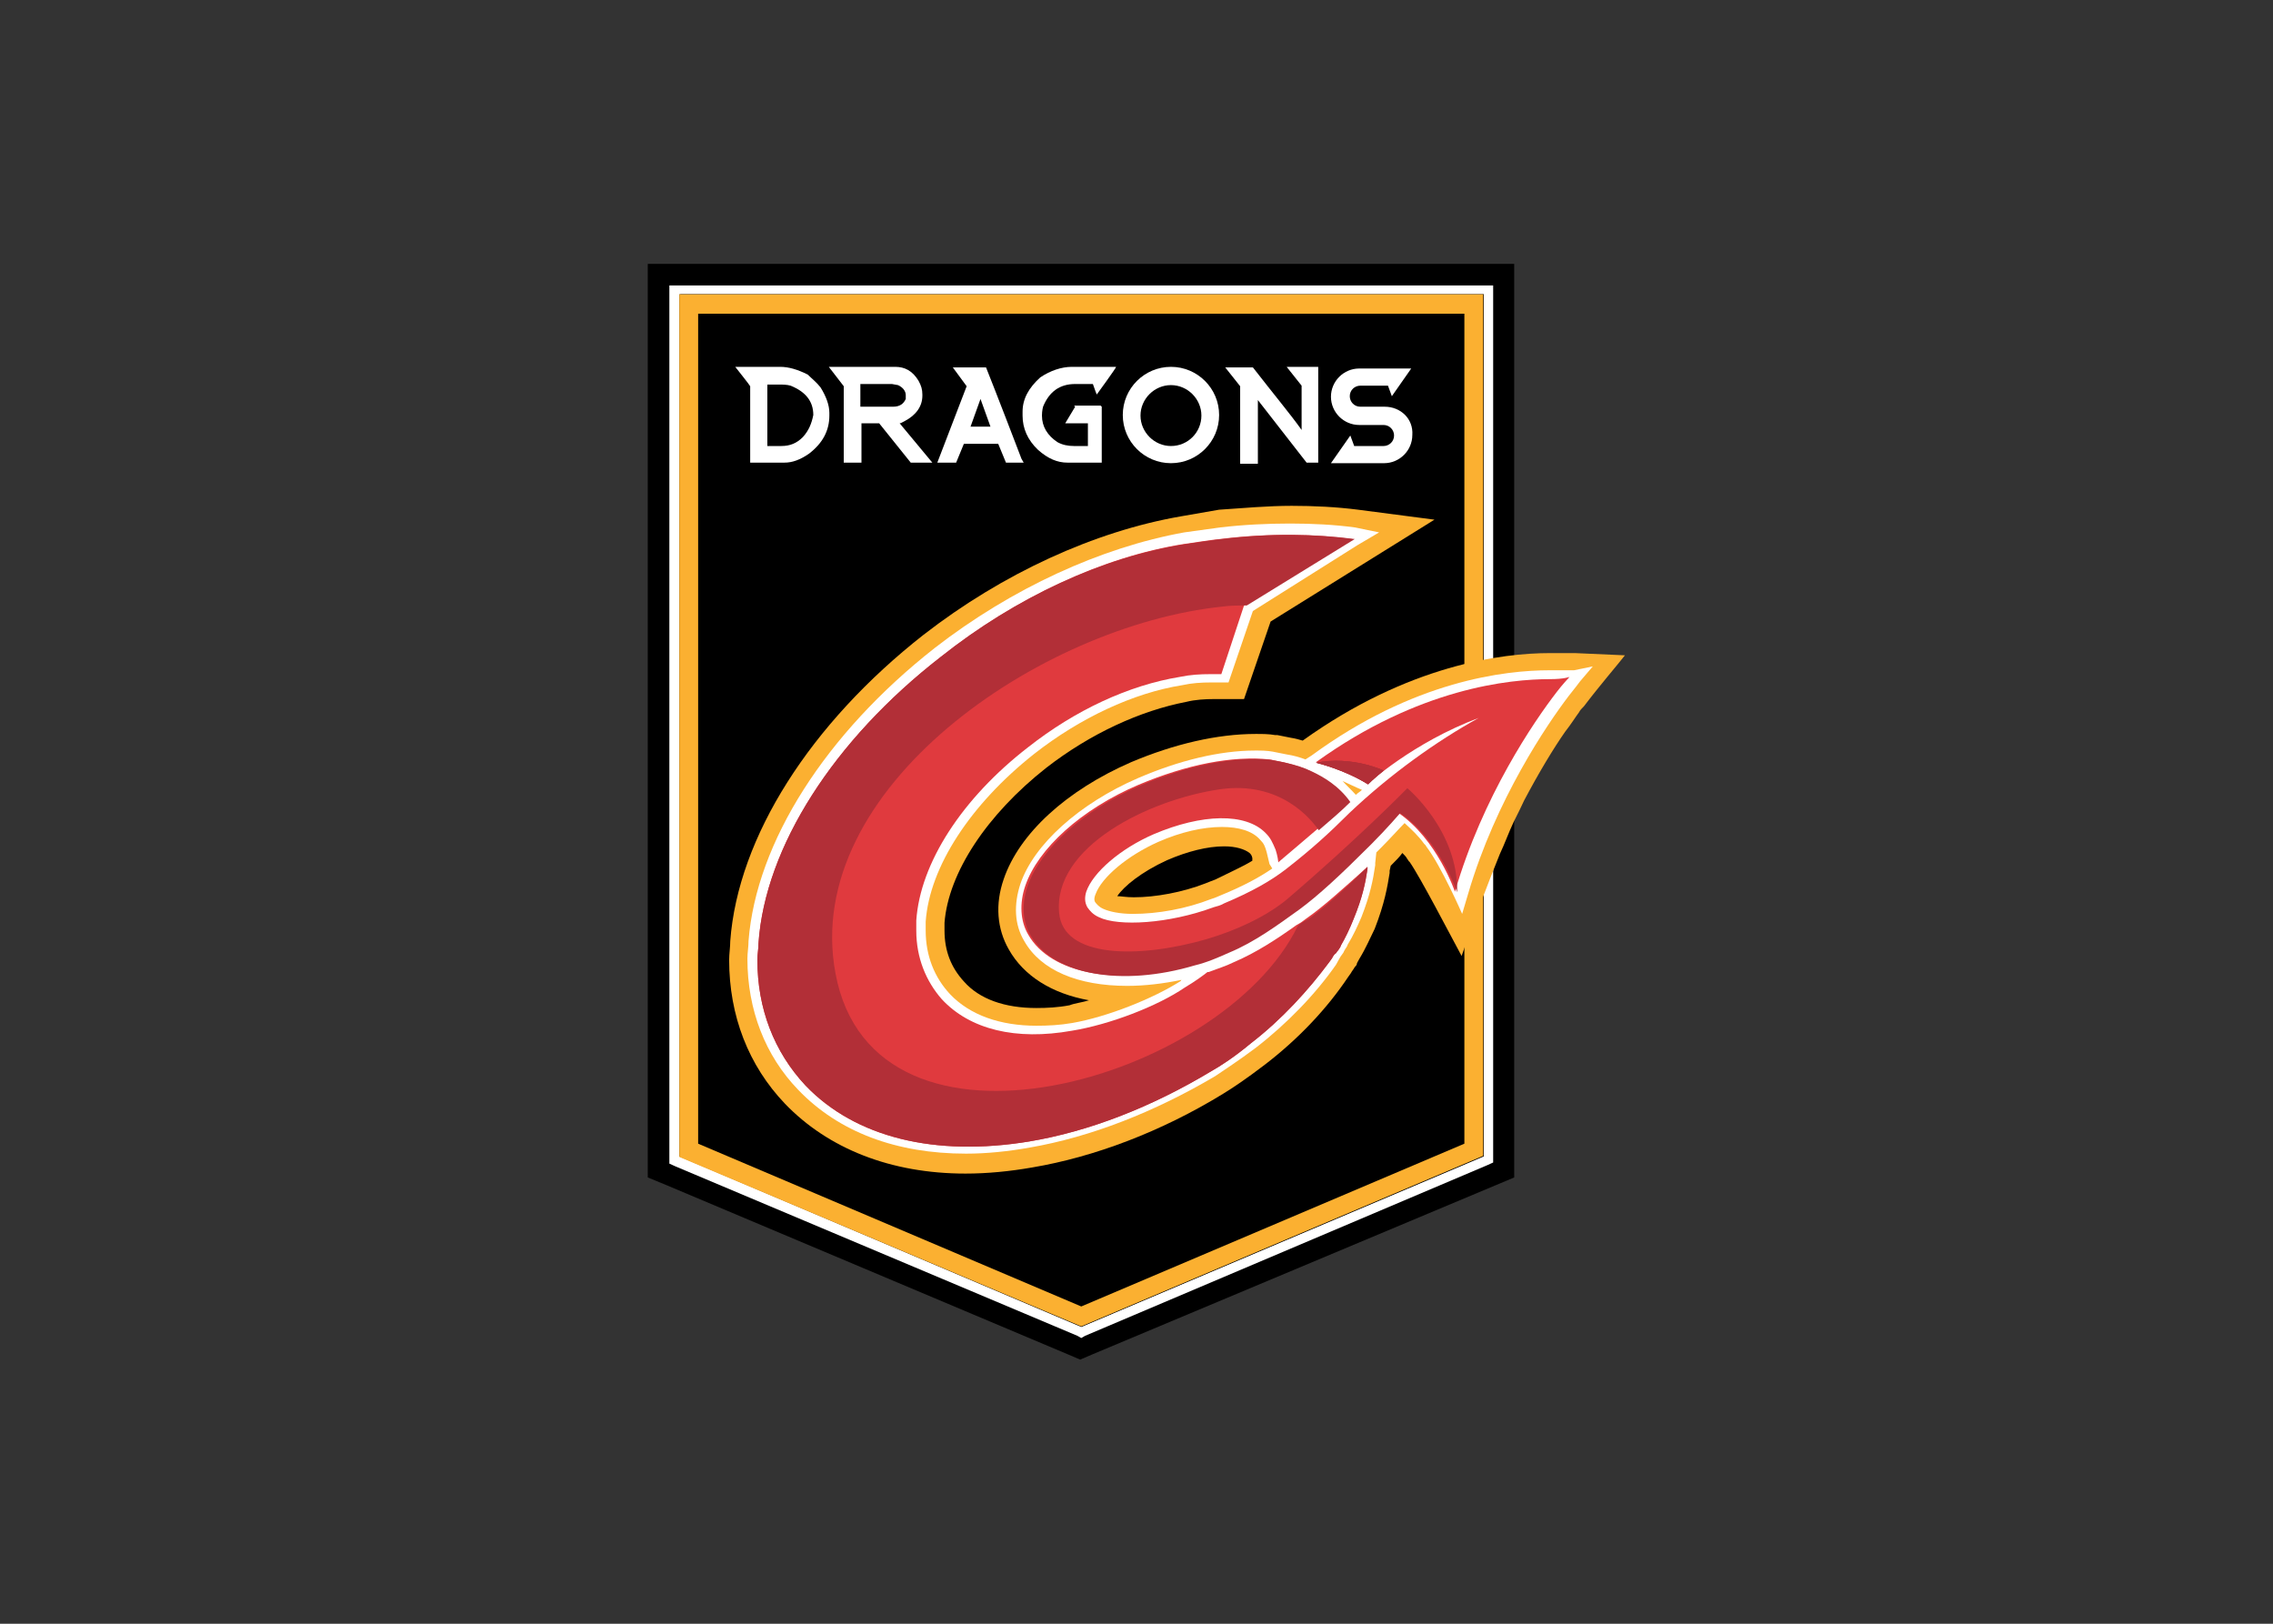 <svg clip-rule="evenodd" fill-rule="evenodd" stroke-linejoin="round" stroke-miterlimit="2" viewBox="0 0 560 400" xmlns="http://www.w3.org/2000/svg"><rect x="0" y="0" width="560" height="400" fill="#333333" stroke="none"/><g fill-rule="nonzero" transform="matrix(1.364 0 0 1.364 128.082 61.453)"><path d="m28.8 163.8 72.6 30.8 72.7-30.8v-155.7h-145.3z"/><path d="m174.1 8.1v155.6l-72.6 30.8-72.5-30.7v-155.7zm5.5-5.5h-156.5v165l3.4 1.4 72.6 30.6 2.1.9 2.1-.9 76.3-32z"/><path d="m28.8 163.8 72.6 30.8 72.7-30.8v-155.7h-145.3z"/><path d="m174.1 8.1v155.6l-72.6 30.8-72.5-30.7v-155.7zm1.7-1.6h-148.8v158.6l1.1.5 72.6 30.6.7.4.7-.4 72.6-30.8 1.1-.5z" fill="#fff"/><path d="m28.8 163.8 72.6 30.8 72.7-30.8v-155.7h-145.3z"/><path d="m170.6 11.6v149.9l-69.2 29.4-69.2-29.4v-149.9zm3.5-3.5h-145.3v155.8l72.6 30.6 72.6-30.8v-155.6z" fill="#fbb031"/><path d="m110.7 111.8h.4c.2 0 .4.2.4.5 0 .2-.2.4-.4.4h-.2c1.1-.5 1.8-.7 1.8-.7s-.5-.4-2.5-.4c.2.2.4.2.5.2"/><g fill="#fff"><path d="m51.1 33.9c-1.1 1.1-2.3 1.6-3.9 1.6h-2.5v-11.1h2.1c.7 0 1.4 0 2.1.2 2.7 1.1 4.1 2.8 4.1 5.3-.3 1.5-.8 2.8-1.9 4m3.2-9c-.7-.9-1.6-1.6-2.3-2.3-1.8-.9-3.4-1.4-5-1.4h-8.1s2.7 3.4 2.7 3.5v13.8h6.2c1.4 0 2.8-.5 4.4-1.6 2.5-1.9 3.7-4.2 3.7-6.9v-.5c0-1.4-.6-3-1.6-4.6"/><path d="m61.5 28.4v-4.1h5.7l1.1.2c.9.4 1.4 1.1 1.4 1.8v.7c-.4.9-1.1 1.4-2.3 1.4zm7.1 3c.2 0 .5-.2.9-.4 2.1-1.1 3.2-2.7 3.2-4.6v-.2c0-.9-.2-1.6-.7-2.5-1.1-1.8-2.5-2.5-4.2-2.5h-12l2.7 3.5v13.8h3.2v-7.1h3.2l5.7 7.1h3.9z"/><path d="m90.6 37.8c-4.2-11-6.4-16.5-6.4-16.5h-6l2.5 3.4-5.3 13.8h3.4l1.4-3.4h6.2l1.4 3.4h3.2zm-9.2-5.8 1.8-5 1.8 5z"/><path d="m100.3 28.4-1.8 3h4.1v4.1h-2.5c-1.1 0-2.1-.2-3-.7-1.8-1.2-2.8-2.8-2.8-4.8 0-.9.2-1.6.2-1.6 1.1-2.7 3-4.1 5.8-4.1h3.2l.5 1.4.2.5s3.5-4.8 3.5-5h-8c-1.9 0-3.9.7-5.7 1.9-2.1 1.9-3.2 3.9-3.2 6.2v.7c0 2.3.9 4.4 2.8 6.2 1.8 1.6 3.5 2.3 5.3 2.3h6.2v-10.1l-.2-.2h-4.8"/><path d="m117.6 35.5c-3 0-5.5-2.5-5.5-5.5s2.5-5.5 5.5-5.5 5.5 2.5 5.5 5.5-2.4 5.5-5.5 5.5m0-14.3c-4.8 0-8.7 3.9-8.7 8.7s3.9 8.7 8.7 8.7 8.7-3.9 8.7-8.7-3.9-8.7-8.7-8.7"/><path d="m138.5 21.2 2.7 3.4v8c-1.9-2.7-5-6.4-8.8-11.3h-5l2.7 3.4v14h3.2v-11.5l8.8 11.3h2.1v-17.3z"/><path d="m156.2 28.4h-4.4c-1.1 0-1.9-.9-1.9-1.9 0-1.1.9-1.9 1.9-1.9h5l.7 1.9 3.5-5h-9.4c-2.8 0-5.1 2.3-5.1 5.1s2.3 5.1 5.1 5.1h4.4c1.1 0 1.9.9 1.9 1.9 0 1.1-.9 1.9-1.9 1.9h-5.3l-.7-1.9-3.5 5h9.6c2.8 0 5.1-2.3 5.1-5.1.2-2.9-2.1-5.1-5-5.1"/></g><path d="m190.6 72.9h-4.6c-8.5 0-25.5 2.1-44.6 15.8-.7-.2-1.4-.4-2.1-.5l-2.5-.5h-.4c-1.1-.2-2.3-.2-3.5-.2-6.9 0-14.7 1.8-22.5 5.1-11.7 5.1-20.2 12.9-23 21.1-1.6 4.6-1.2 9 .9 12.7 2.7 4.8 7.8 8 14.5 9.2-1.2.4-2.5.5-3.5.9-2.1.4-4.1.5-6 .5-5.7 0-10.3-1.6-13.1-4.8-2.3-2.5-3.5-5.5-3.5-9.2v-1.4c.7-9 7.6-19.5 18.4-28 8-6.2 17-10.3 25.3-11.9 1.6-.4 3.4-.5 5-.5h5.4l4.8-14 29.6-18.4-13.8-1.8c-3.9-.5-8-.7-12-.7-4.2 0-8.7.4-13.1.7l-6.9 1.2c-15.6 2.7-32.2 10.3-46.5 21.4-20.4 16-33.5 36.5-34.9 55.3 0 1.1-.2 2.3-.2 3.4 0 10.1 3.5 19.1 10.1 26 7.8 8.1 19.1 12.6 32.6 12.6 3.9 0 8-.4 12-1.1 11.3-1.9 23.4-6.5 34.5-13.3 1.8-1.1 4.2-2.7 7.6-5.3 6-4.6 11.2-10.1 15-15.8l.5-.7c.2-.4.5-.7.7-1.1.2-.2.4-.4.4-.7.2-.4.4-.7.5-.9 1.1-1.8 1.9-3.7 2.7-5.3 1.8-4.6 2.3-7.6 2.7-10.1v-.4l.2-.9.2-.2c.7-.7 1.4-1.4 1.9-2.1.4.4.7.7.9 1.1.2.2.2.4.4.5 1.9 2.7 7.4 13.3 9.4 17 2.1-6.2 4.6-12.7 6.9-18.4.9-1.9 1.6-3.9 2.5-5.8.7-1.4 1.4-2.8 1.9-3.9 2.7-5.1 5.3-9.4 7.4-12.4 1.1-1.4 1.9-2.7 2.5-3.5.2-.4.5-.7.9-1.1 2.8-3.7 6-7.4 7.4-9.2zm-58.3 37.5c-1.8 1.1-4.1 2.1-6.7 3.4-.5.2-1.1.4-1.8.7-4.1 1.6-9 2.5-12.9 2.5-1.4 0-2.3-.2-3-.2 1.2-1.8 4.4-4.4 9-6.5 3.7-1.6 7.3-2.5 10.3-2.5 2.1 0 3.7.5 4.6 1.2.2.2.4.4.5.9z" fill="#fbb031"/><path d="m190.4 76h-4.4c-8.1 0-24.6 1.9-43 15.4l-1.1.7c-1.1-.4-2.1-.7-3.4-.9l-2.5-.5c-1.1-.2-2.1-.2-3.2-.2-6.4 0-13.8 1.8-21.2 5-10.6 4.6-18.8 12-21.2 19.1-1.2 3.7-1.1 7.3.7 10.3 3 5.3 9.7 8.1 18.6 8.1 3.2 0 6.5-.4 9.9-1.1 0 0-.2 0-.2.2-5 3.2-13.3 6.5-19.6 7.6-2.3.4-4.4.5-6.5.5-6.5 0-12-1.9-15.6-5.7-2.8-3-4.4-6.9-4.4-11.5v-1.6c.7-9.9 8.1-21.2 19.6-30.3 8.3-6.5 17.9-11 26.7-12.4 1.8-.4 3.5-.5 5.3-.5h3.1l4.4-12.9 18.9-11.9 3.9-2.3-4.4-.9c-3.7-.5-7.6-.7-11.7-.7s-8.3.2-12.6.7l-6.5.9c-15 2.7-31.2 10.1-45.1 20.9-19.6 15.4-32.2 35-33.6 52.9 0 1.1-.2 2.1-.2 3.2 0 9.2 3.2 17.5 9.2 23.7 7.3 7.6 17.7 11.5 30.3 11.5 3.7 0 7.6-.4 11.5-1.1 11-1.9 22.5-6.4 33.5-12.9 1.6-1.1 4.1-2.7 7.3-5.1 5.7-4.4 10.8-9.7 14.5-15l.5-.9c.2-.4.4-.7.7-1.1.2-.2.2-.4.4-.7.2-.4.4-.5.5-.9 1.1-1.8 1.8-3.4 2.5-5 1.6-4.1 2.1-6.7 2.5-9.4v-.4l.2-1.9.9-.9c1.6-1.6 3.2-3.4 4.2-4.4 1.2 1.1 2.5 2.3 3.5 3.7.2.2.4.4.4.5 2.7 3.5 6.5 12.2 6.5 12.2l1.1-3.7c5-17 14.3-30.6 18.1-35.6.9-1.1 2.1-2.7 2.1-2.7l2.3-2.7zm-41.8 20c1.1.5 2.3 1.1 3.5 1.6-.4.4-.7.5-1.1.9-.8-.9-1.7-1.7-2.4-2.5m-12.7 15.8c-2.3 1.6-5.3 3.2-9.2 4.8-.5.2-1.1.5-1.8.7-4.6 1.8-9.7 2.7-14.2 2.7-2.3 0-4.2-.4-5.3-.9-.9-.4-1.2-.9-1.4-1.1s-.4-.7 0-1.6c1.1-3 5.7-6.9 11.3-9.4 4.1-1.8 8.1-2.7 11.5-2.7 3 0 5.5.7 6.9 2.3.7.7.9 1.2 1.2 2.3l.5 2.1z" fill="#fff"/><path d="m142.1 120.8c-.5.4-1.2.9-1.8 1.2-3.5 2.5-7.3 5-11.3 6.7-1.4.7-3 1.2-4.6 1.8h-.2c-.9.7-2.1 1.6-4.1 2.8-5 3.4-13.6 6.7-20.4 7.8-10.1 1.8-18.4-.2-23.5-5.7-2.8-3.2-4.6-7.4-4.6-12.4v-1.8c.7-10.4 8.3-22.1 20.2-31.3 8.5-6.7 18.2-11.2 27.4-12.7 1.9-.4 3.7-.5 5.5-.5h2l4.1-12.4 19.5-12c-6.9-.9-14.9-1.1-23.9 0-.5 0-6.5.9-6.5.9-14.5 2.3-30.3 9.6-43.9 20.4-19.3 15-31.7 34.3-32.9 51.7 0 1.1-.2 1.9-.2 3 0 8.8 3 16.6 8.7 22.7 9 9.4 23.4 12.9 40.4 10.1 10.8-1.8 22.1-6.2 32.9-12.7 1.6-.9 4.1-2.5 7.1-5 5.7-4.4 10.4-9.6 14.2-14.7l.5-.7c.2-.4.4-.7.7-.9.2-.2.2-.4.4-.5.2-.4.4-.5.5-.9.7-1.2 1.6-3 2.3-4.8 1.6-3.9 2.1-6.4 2.5-9v-.4c-4.7 4.2-8 7.2-11 9.3" fill="#e03a3e"/><path d="m140.5 122.2c-13.6 28-76.6 46-83.5 8.5-6.2-33.3 37-62.8 69.9-66.2 1.4-.2 3-.2 4.4-.2l19.5-12c-6.9-.9-14.9-1.1-23.9 0-.5 0-6.5.9-6.5.9-15 2.3-30.8 9.6-44.4 20.4-19.3 15-31.7 34.3-32.9 51.7 0 1.1-.2 1.9-.2 3 0 8.8 3 16.6 8.7 22.7 9 9.4 23.4 12.9 40.4 10.1 10.8-1.8 22.1-6.2 32.9-12.7 1.6-.9 4.1-2.5 7.1-5 5.7-4.4 10.4-9.6 14.2-14.7l.5-.7c.2-.4.4-.7.7-.9.2-.2.2-.4.4-.5.2-.4.4-.5.5-.9.7-1.2 1.6-3 2.3-4.8 1.6-3.9 2.1-6.4 2.5-9v-.4c-4.2 4.2-7.8 7.3-10.6 9.4-1 .5-1.5.8-2 1.3" fill="#b22f37"/><path d="m186.1 77.6c-7.3 0-23.7 1.6-42.3 15 0 0 5.1 1.2 9.4 3.9 0 0 8-7.4 20-11.9-7.6 4.2-15.9 10.1-23.4 17.2l-.2.2c-3.4 3.4-6.7 6.4-11.2 9.9-2.7 2.1-6.2 4.1-11.2 6.2-.7.4-1.2.5-1.9.7-8.1 3-17.2 3.5-20.7 1.8-1.1-.5-1.6-1.1-2.1-1.8-.5-.9-.5-1.8-.2-2.8 1.2-3.5 6.2-7.8 12.2-10.4 8.7-3.7 16.6-3.9 20.2-.2.9.9 1.2 1.6 1.8 3 0 0 .4 1.2.5 2.3l.2-.2c2.1-1.8 4.4-3.7 6.7-5.7 2.1-1.8 4.1-3.5 5.7-5.1-2.1-3-5-4.6-6.9-5.5-1.4-.7-3.2-1.2-4.8-1.6l-2.5-.5c-6.7-.7-14.9.9-23.7 4.6-10.3 4.4-18.1 11.5-20.4 18.2-1.1 3.2-.9 6.4.5 8.8 4.1 7.3 16.6 9.4 29.7 5.5 2.1-.5 4.2-1.4 6.2-2.3 4.6-1.9 8.8-5 12.7-7.8 3.4-2.5 7.4-6.2 12.7-11.5l.4-.4c2.7-2.7 5.1-5.5 5.1-5.5 7.1 4.8 10.3 14.3 10.3 14.3 5-17.2 14.3-30.8 18.4-36.1.9-1.2 2.3-2.7 2.3-2.7s-1 .4-3.5.4" fill="#e03a3e"/><path d="m156 94.1s-5.7-2.7-12.2-1.4c0 0 5.1 1.2 9.4 3.9 0 0 1.1-1.1 2.8-2.5" fill="#b22f37"/><path d="m160.3 97.3s-9 9.2-21.9 20.2c-3.7 3-9 5.5-14.5 7.1-12.2 3.5-25.8 3.4-26.5-4.8-1.1-11.9 16.1-20.4 29-22.3 11-1.6 16.6 5.5 17.9 7.4 2.1-1.8 4.1-3.5 5.7-5.1-2.1-3-5-4.6-6.9-5.5-1.4-.7-3-1.2-4.8-1.6l-2.5-.5c-6.7-.7-14.9.9-23.7 4.6-10.3 4.4-18.1 11.5-20.4 18.2-1.1 3.2-.9 6.4.5 8.8 4.1 7.3 16.6 9.4 29.7 5.5 2.1-.5 4.2-1.4 6.2-2.3 4.6-1.9 8.8-5 12.7-7.8 3.4-2.5 7.4-6.2 12.7-11.5l.4-.4c2.7-2.7 5.1-5.5 5.1-5.5 7.1 4.8 10.3 14.3 10.3 14.3.2-11.2-9-18.8-9-18.8" fill="#b22f37"/><path d="m156 94.1s-5.7-2.7-12.2-1.4c0 0 5.1 1.2 9.4 3.9 0 0 1.1-1.1 2.8-2.5" fill="#b22f37"/><path d="m156 94.1s-5.7-2.7-12.2-1.4c0 0 5.1 1.2 9.4 3.9 0 0 1.1-1.1 2.8-2.5" fill="#b22f37"/></g></svg>